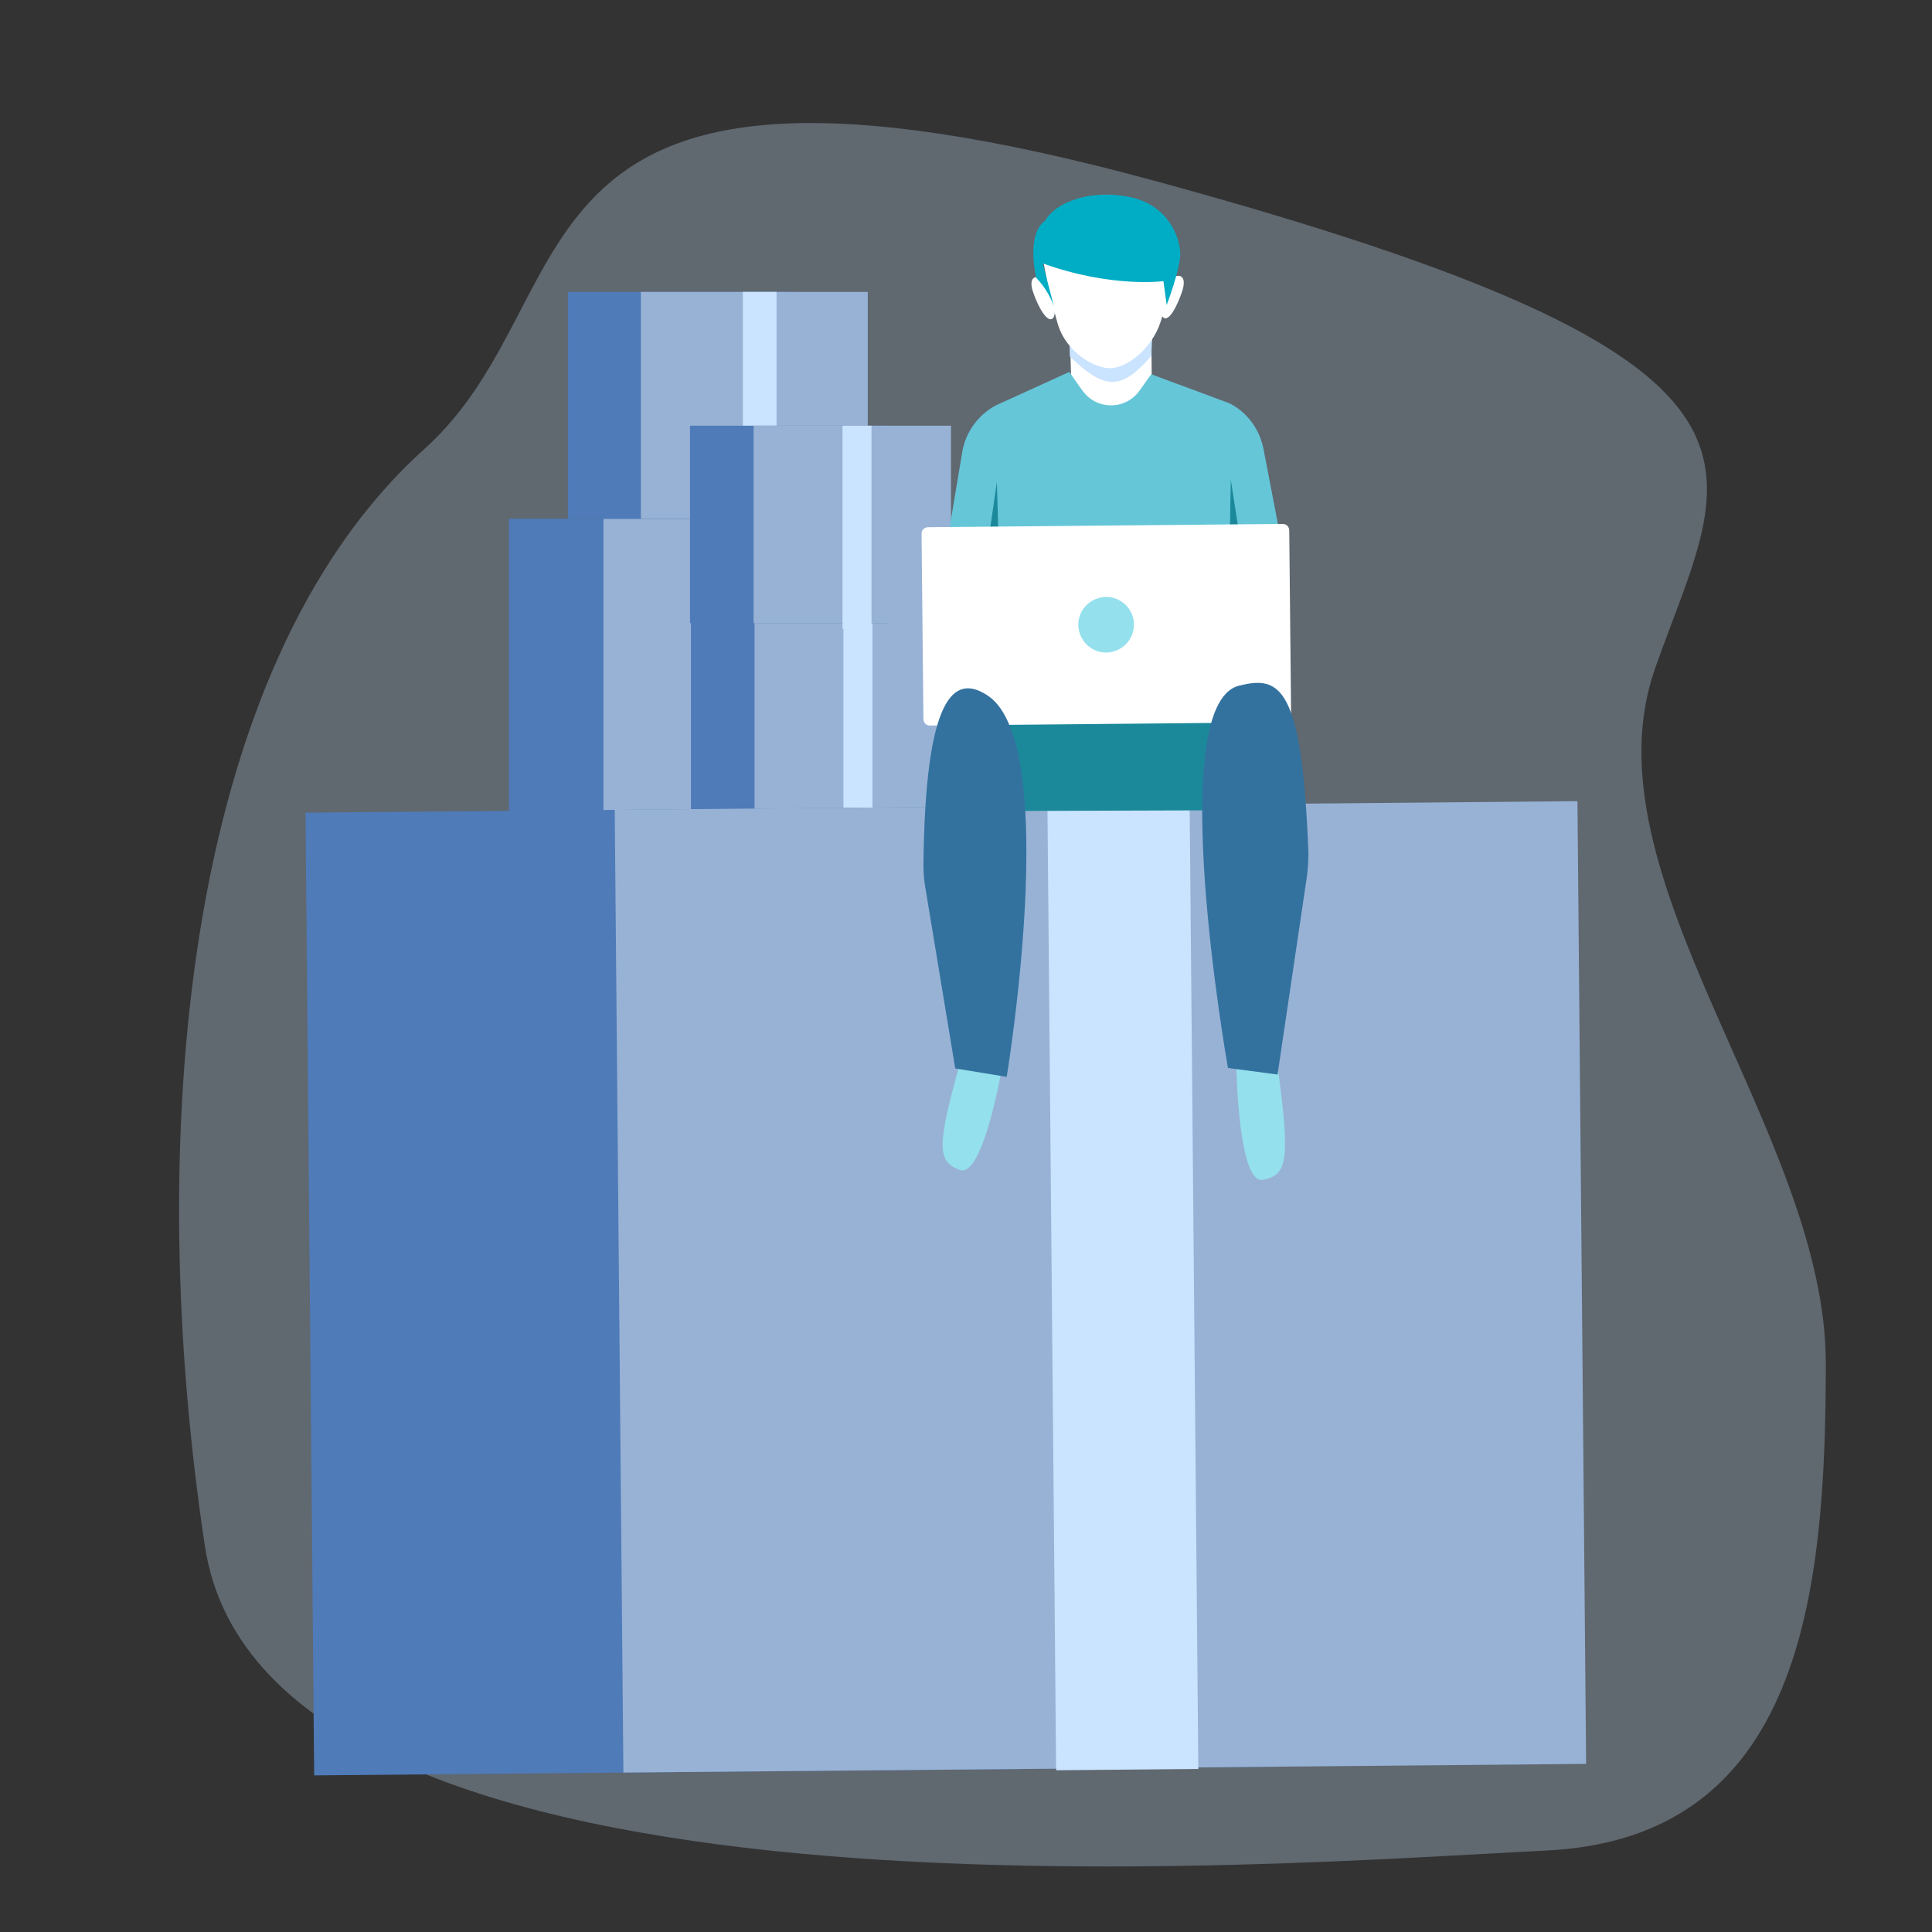 <svg version="1.1" id="Layer_1" xmlns="http://www.w3.org/2000/svg" x="0" y="0" viewBox="0 0 413 413" xml:space="preserve"><rect x="0" y="0" width="413" height="413" fill="#333333" stroke="none"/><style>.st1{fill:#4f7bb8}.st2{fill:#98b2d5}.st4{fill:#cae3ff}.st5{fill:#fff}.st8{fill:#1c899b}.st9{fill:#94e0ed}.st10{fill:#33729f}</style><path d="M90.7 96C128 62.5 103.7-.4 247 38.7s122.4 59.9 106.8 104.2 36.5 99 36.5 148.5-5.2 101.6-59.9 104.2-273.6 20.9-286.6-65.1S38.6 142.9 90.7 96z" opacity=".3" fill="#cae3ff"/><path class="st1" d="M108.8 110.9h62.7v62.7h-62.7z"/><path class="st2" d="M129 110.9h62.7v62.7H129z"/><path fill="#4987ff" d="M157.1 110.9h9.3V176h-9.3z"/><path class="st1" d="M121.4 62.4h48.5v48.5h-48.5z"/><path class="st2" d="M137 62.4h48.5v48.5H137z"/><path class="st4" d="M158.8 62.4h7.2v49.9h-7.2z"/><g><path class="st1" d="M147.7 132.2h42.2v42.2h-42.2z"/><path class="st2" d="M161.3 132.2h42.2v42.2h-42.2z"/><path class="st4" d="M180.3 132.2h6.2v41h-6.2z"/></g><g><path class="st1" d="M147.5 91h42.2v42.2h-42.2z"/><path class="st2" d="M161.1 91h42.2v42.2h-42.2z"/><path class="st4" d="M180.1 91h6.2v43.4h-6.2z"/></g><g><path transform="matrix(1 -.009 .009 1 -2.448 1.517)" class="st1" d="M66.2 172.8H272v205.8H66.2z"/><path transform="matrix(1 -.009 .009 1 -2.44 2.105)" class="st2" d="M132.3 172.2h205.8V378H132.3z"/><path transform="matrix(1 -.009 .009 1 -2.44 2.148)" class="st4" d="M224.8 172.1h30.4v206.2h-30.4z"/></g><g><path class="st5" d="M228.6 67.8l.4 14 9.4 15.7 7.8-15.9-.1-15.9z"/><path class="st4" d="M228.7 76.2c7.7 7.5 11.2 7 17.4-.1l.3-6.1-17.8 1.9.1 4.3z"/><path class="st5" d="M223.1 56.2s1.1 6.5 3 13c1.9 6.4 8.2 9.6 11.2 9.5 3.7 0 9-4.3 10.8-9.9 1.8-5.5 3-12.9 3-12.9l-28 .3z"/><path class="st5" d="M249.1 60.1c3.8-2.5 4.5-.5 3.6 2.2-.9 2.7-2.8 6.8-4.1 5.5-1.3-1.3.5-7.7.5-7.7zM224.4 60.3c-3.8-2.4-4.5-.4-3.5 2.3.9 2.7 3 6.7 4.2 5.4s-.7-7.7-.7-7.7z"/><path d="M249.4 65.2s2.9-7.6 2.9-10.9c0-3.3-2.4-10.5-10.9-12.2-8.5-1.7-15.8 1.2-18 5.1 0 0-4 2-1.9 12.2 0 0 2.4 2.2 3.8 6.1l-2.4-9.2c14.7 5.3 25.8 3.8 25.8 3.8" fill="#00adc4"/><path d="M274.7 119.9l-73 .6 4-23.9c.7-4.2 3.4-7.9 7.1-9.9l15.8-7.2s1.2 1.8 2.8 4c3 4.2 9.2 4.2 12.2 0 1.4-2 2.5-3.5 2.5-3.5l16.7 6.2c3.8 1.9 6.5 5.6 7.3 9.8l4.6 23.9z" fill="#65c6d8"/><path class="st8" d="M213.1 103l-2.5 17.4h3zM263.1 102.5l2.7 17.4-3 .1z"/><path class="st5" d="M237.2 115.6c0 .7-.5 1.2-1.2 1.2s-1.2-.5-1.2-1.2.5-1.2 1.2-1.2 1.2.5 1.2 1.2z"/><path class="st9" d="M205.7 225.6c-5.5 19.3-5.5 22.7-.5 24.5 5.1 1.8 9.2-23 9.2-23l-8.7-1.5z"/><path class="st8" d="M200.5 144.8l3.6 28.6 62.2-.2s-6.5-28.7-7.9-28.9c-1.3-.1-57.9.5-57.9.5z"/><path class="st5" d="M274.6 154.4l-75.8.7c-.8 0-1.4-.6-1.4-1.4l-.4-39.6c0-.8.6-1.4 1.4-1.4l75.8-.7c.8 0 1.4.6 1.4 1.4l.4 39.6c0 .8-.6 1.4-1.4 1.4z"/><path class="st10" d="M197.8 189.7c-.3-1.6-.4-3.3-.4-4.9.4-35.5 6.3-41.2 13.9-36 15.6 10.8 3.9 81.4 3.9 81.4l-11-1.8-6.4-38.7z"/><path class="st9" d="M273.1 227.9c2.7 19.9 2.2 23.3-3.1 24.3-5.3 1.1-5.7-24.1-5.7-24.1l8.8-.2z"/><path class="st10" d="M279.4 187.2c.2-1.6.3-3.3.3-5-1.4-35.5-6-37.9-14.9-35.6-16.1 4.2-2.3 81.7-2.3 81.7l10.6 1.4 6.3-42.5z"/><path class="st9" d="M242.4 133.5c0 3.3-2.6 5.9-5.9 6-3.3 0-5.9-2.6-6-5.9 0-3.3 2.6-5.9 5.9-6 3.3 0 6 2.6 6 5.9z"/></g></svg>